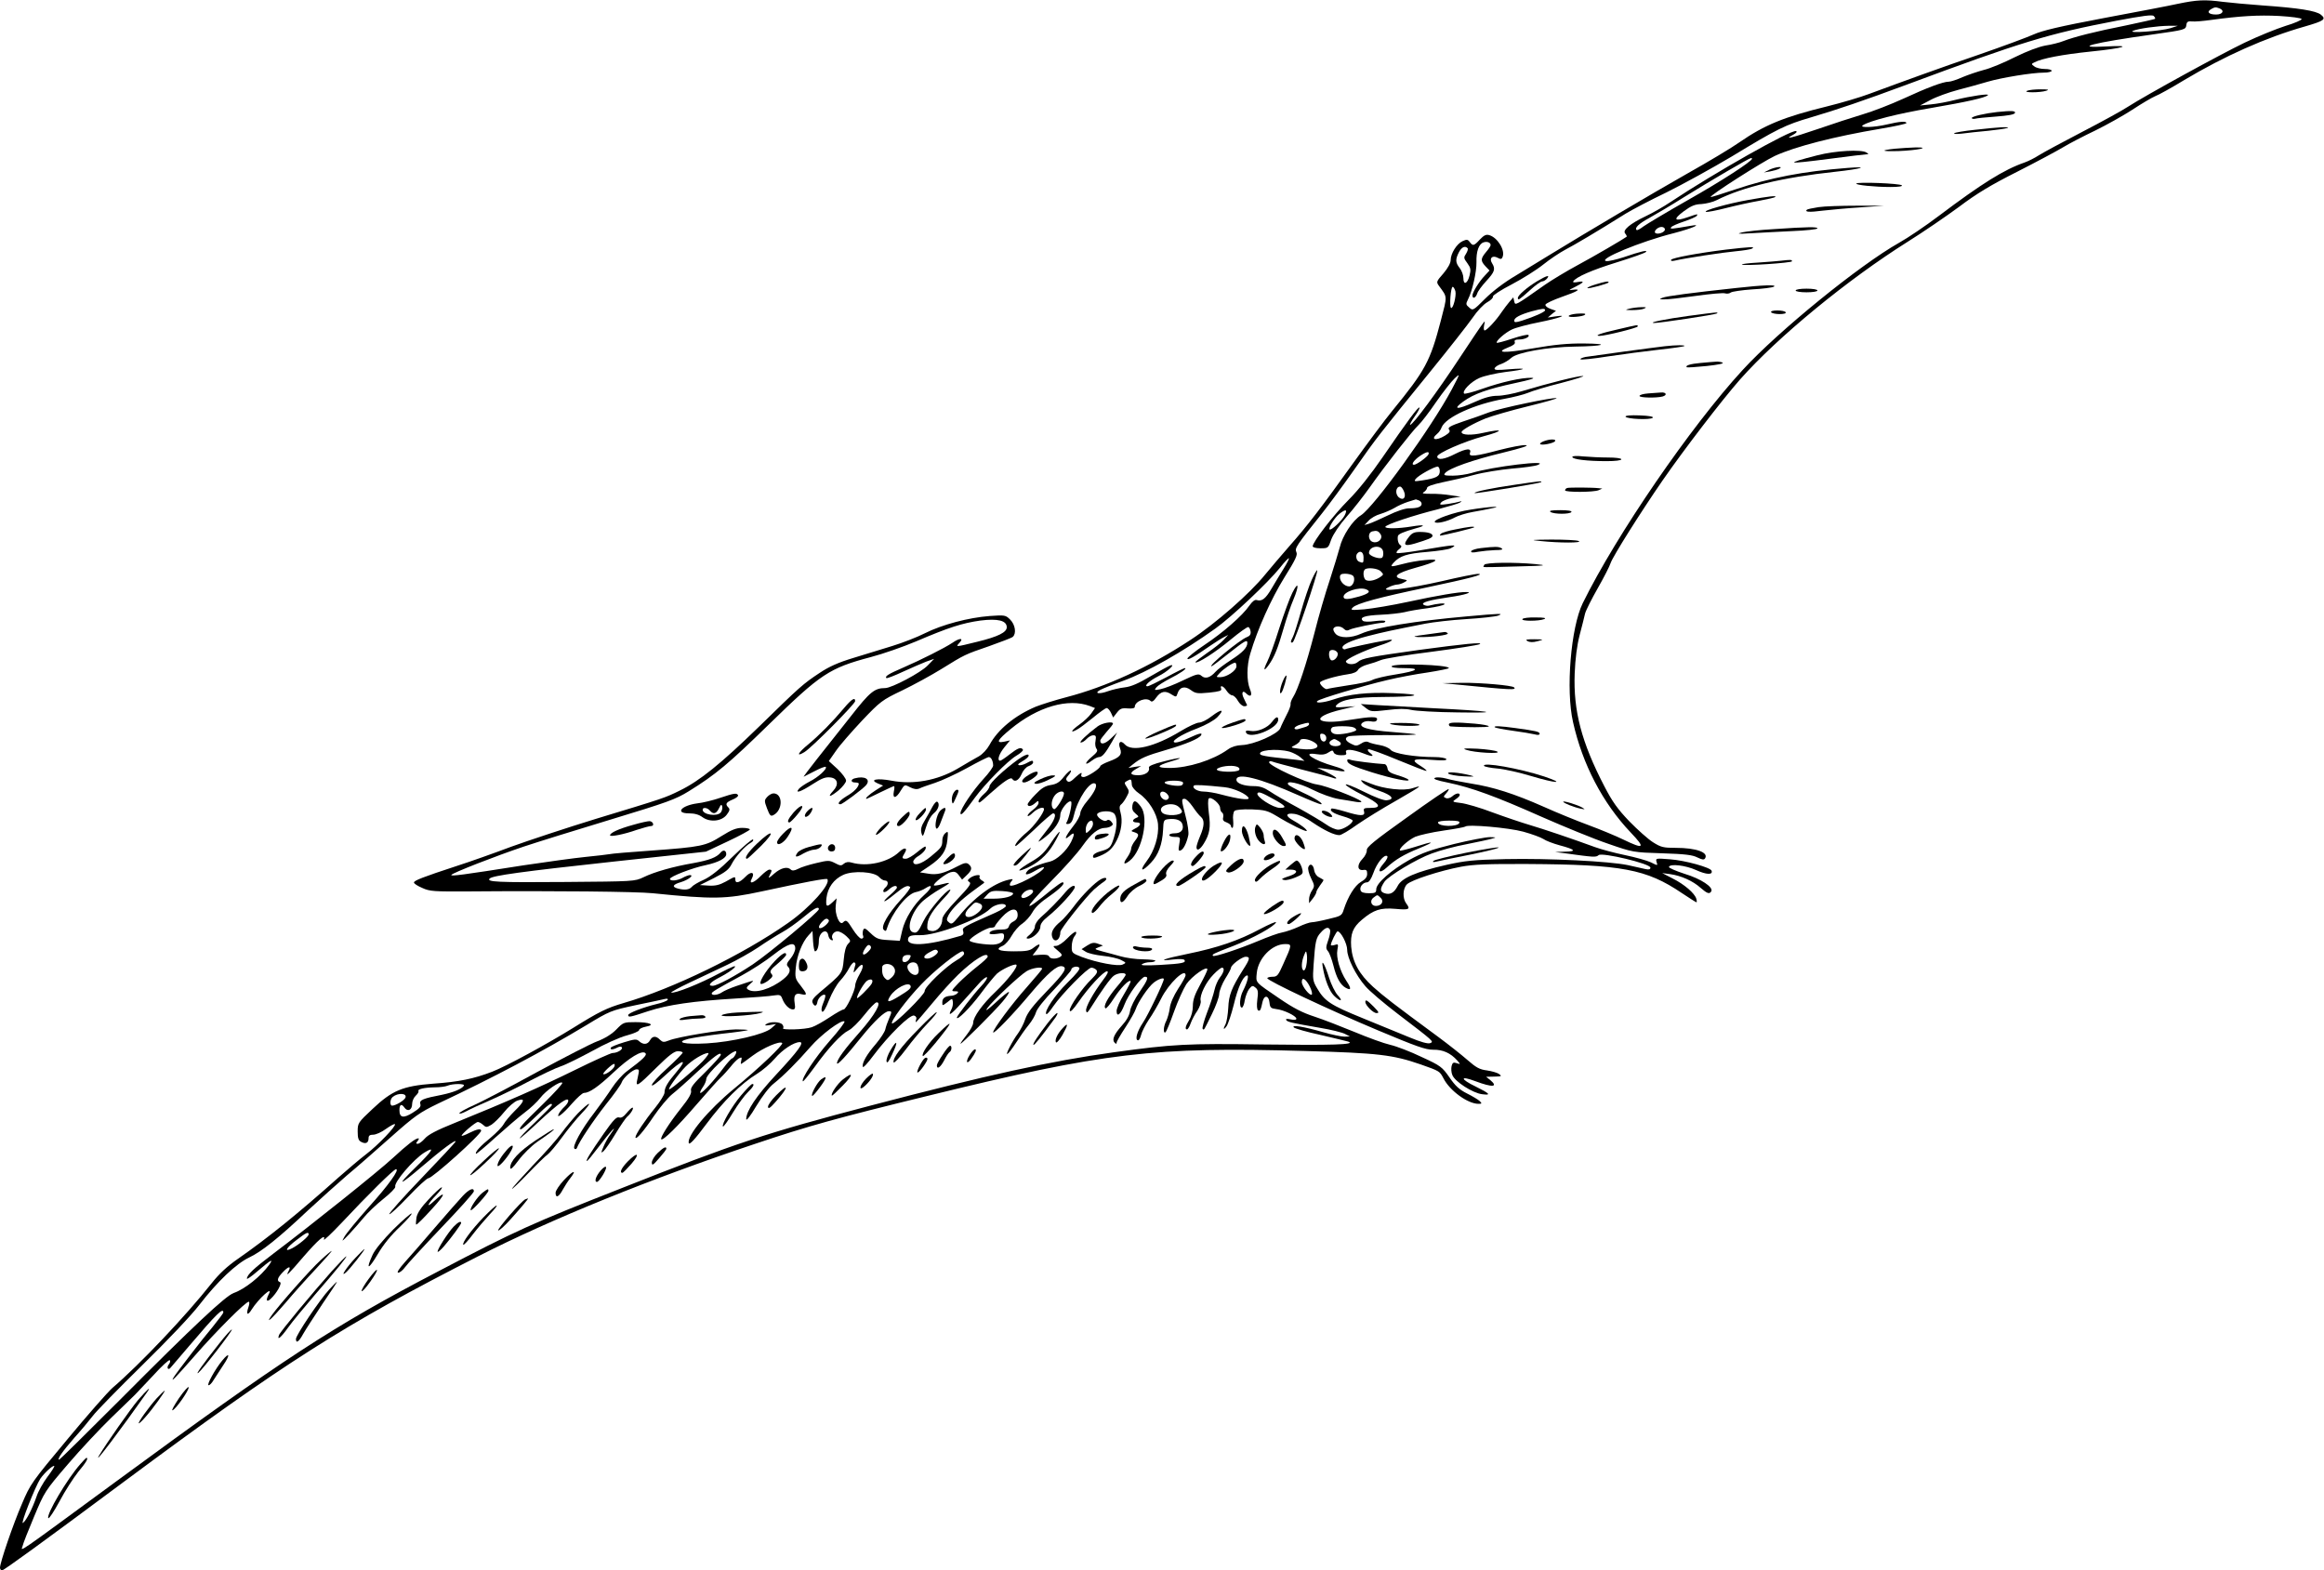 <?xml version="1.0" standalone="no"?>
<!DOCTYPE svg PUBLIC "-//W3C//DTD SVG 20010904//EN"
 "http://www.w3.org/TR/2001/REC-SVG-20010904/DTD/svg10.dtd">
<svg version="1.0" xmlns="http://www.w3.org/2000/svg"
 width="1280pt" height="865pt" viewBox="0 0 1280 865"
 preserveAspectRatio="xMidYMid meet">
<g transform="translate(0,865) scale(0.1,-0.1)"
fill="#000000" stroke="none">
<path d="M11995 8629 c-49 -11 -234 -46 -410 -79 -243 -46 -336 -68 -385 -90
-36 -16 -168 -65 -295 -109 -214 -73 -412 -145 -612 -219 -45 -17 -149 -48
-230 -68 -237 -58 -344 -102 -483 -198 -41 -29 -169 -106 -285 -171 -198 -112
-566 -330 -755 -446 -47 -29 -132 -81 -190 -116 -65 -38 -130 -88 -171 -129
-65 -65 -67 -66 -87 -48 -19 16 -19 20 -7 44 24 46 48 153 47 205 -2 60 13
102 39 110 20 7 39 -1 39 -15 0 -5 -11 -22 -25 -38 -31 -37 -31 -49 -3 -79
l22 -23 -26 -28 c-31 -32 -68 -92 -68 -109 0 -22 18 -14 26 10 3 12 26 43 50
69 46 50 52 66 32 98 -18 28 2 46 31 30 17 -9 22 -8 27 5 15 37 -28 107 -74
120 -17 5 -29 -1 -51 -24 -33 -36 -39 -37 -56 -14 -11 15 -17 15 -39 5 -32
-14 -66 -68 -66 -104 0 -17 -15 -44 -40 -74 -39 -44 -40 -47 -25 -68 48 -66
47 -51 11 -191 -59 -226 -85 -274 -267 -497 -42 -51 -140 -183 -219 -293 -171
-239 -250 -342 -350 -455 -41 -47 -101 -117 -132 -155 -84 -104 -272 -269
-413 -361 -227 -149 -462 -257 -681 -314 -65 -17 -140 -41 -168 -52 -117 -49
-212 -128 -256 -211 -14 -25 -38 -51 -59 -63 -20 -11 -74 -42 -119 -69 -110
-64 -242 -88 -362 -65 -79 15 -124 6 -76 -15 l30 -12 -41 -26 c-36 -23 -62
-47 -50 -47 2 0 35 16 74 35 39 19 74 35 77 35 3 0 3 -13 -1 -30 -8 -41 12
-39 38 5 21 34 21 35 51 19 22 -11 37 -13 52 -7 11 6 50 19 86 31 36 12 115
48 175 81 61 34 115 61 121 61 13 0 24 -22 24 -47 0 -8 -23 -41 -52 -72 -60
-65 -128 -167 -128 -190 1 -18 19 2 80 86 56 76 180 202 227 230 24 14 40 29
37 34 -10 16 -28 9 -73 -26 -24 -19 -48 -35 -52 -35 -19 0 -7 37 23 74 l31 38
-31 -7 c-49 -10 -40 8 34 69 150 124 317 172 437 127 l28 -11 -21 -30 c-11
-16 -41 -44 -65 -61 -46 -33 -54 -50 -14 -28 13 6 52 36 88 65 36 30 70 54 76
54 7 0 17 -12 24 -26 l12 -26 21 27 c17 22 27 26 59 23 24 -2 39 1 39 8 0 32
64 56 87 33 7 -7 17 -2 32 20 25 34 50 39 85 15 23 -14 25 -14 31 5 11 37 41
45 74 20 26 -19 36 -20 101 -14 55 6 70 10 66 21 -9 24 13 16 30 -11 9 -14 23
-25 31 -25 7 0 22 -13 31 -30 9 -16 25 -30 35 -30 10 0 17 3 15 8 -2 4 -10 19
-17 35 -15 29 -8 48 11 29 26 -26 38 -14 22 23 -18 45 -18 128 2 194 40 136
116 304 188 420 62 99 74 125 66 140 -10 21 -1 35 141 213 37 46 117 155 179
243 122 175 135 190 415 535 105 129 211 264 236 300 24 36 60 74 80 85 20 11
34 25 32 32 -2 6 44 36 104 67 59 31 137 80 173 109 36 29 90 65 120 81 50 26
174 99 335 200 33 20 133 73 223 116 89 44 251 133 360 198 252 153 294 174
438 216 142 42 287 91 529 181 629 234 776 279 1153 351 143 27 196 34 204 26
7 -7 10 -14 7 -16 -2 -2 -74 -18 -159 -36 -172 -34 -285 -63 -345 -86 -22 -9
-67 -20 -100 -25 -37 -7 -99 -30 -168 -64 -59 -30 -136 -62 -170 -70 -34 -9
-87 -27 -118 -40 -31 -14 -65 -25 -76 -25 -31 0 -117 -32 -251 -94 -68 -31
-168 -70 -223 -86 -54 -16 -164 -52 -245 -80 -150 -51 -192 -61 -139 -33 18
10 25 18 17 21 -27 9 -453 -232 -690 -390 -40 -27 -102 -62 -138 -79 -86 -41
-129 -77 -113 -95 7 -8 10 -16 8 -18 -19 -14 -176 -106 -269 -156 -63 -34
-144 -83 -180 -108 -168 -118 -164 -116 -170 -92 l-5 22 -21 -24 c-11 -13 -31
-39 -44 -58 -29 -44 -81 -100 -93 -100 -5 0 -6 12 -3 28 6 26 5 26 -9 7 -9
-11 -66 -96 -128 -190 -119 -181 -255 -365 -270 -365 -4 0 6 20 24 45 18 25
30 47 27 50 -6 7 -66 -74 -204 -275 -61 -89 -132 -179 -186 -233 -83 -83 -198
-232 -198 -256 0 -6 18 -11 43 -11 42 0 43 1 59 48 11 29 44 79 85 126 38 43
94 115 126 160 86 122 236 313 269 344 16 15 60 72 98 128 38 55 84 113 102
130 31 29 31 28 -16 -61 -110 -207 -427 -646 -500 -693 -46 -28 -102 -113
-117 -177 -7 -27 -32 -108 -55 -180 -24 -71 -62 -202 -84 -290 -45 -174 -92
-315 -118 -355 -9 -14 -15 -31 -14 -38 2 -7 -8 -34 -22 -60 -13 -26 -29 -58
-34 -72 -12 -33 -147 -92 -212 -94 -29 -1 -56 -9 -77 -24 -82 -59 -219 -102
-321 -102 -75 0 -74 12 4 35 87 25 59 26 -37 1 -57 -14 -84 -26 -81 -34 7 -23
-20 -42 -59 -42 -46 0 -50 13 -11 35 l27 16 -35 -5 -35 -6 25 20 c42 34 71 47
185 80 109 32 178 61 190 80 10 16 -9 12 -67 -15 -29 -14 -62 -25 -73 -25 -37
1 30 45 119 78 49 19 93 44 111 62 42 44 24 47 -30 6 -25 -20 -57 -36 -70 -36
-14 0 -59 -21 -102 -47 -143 -87 -269 -117 -308 -73 -23 26 -39 12 -26 -22 13
-34 -1 -50 -61 -72 -27 -10 -48 -22 -48 -26 0 -13 -72 -60 -92 -60 -12 0 -16
5 -11 18 3 10 -9 3 -31 -17 -27 -27 -39 -32 -48 -23 -9 9 -7 16 7 32 10 11 16
23 13 26 -3 3 -20 -12 -38 -34 -24 -31 -41 -41 -73 -46 -31 -5 -52 -18 -84
-52 -24 -24 -43 -49 -43 -54 0 -15 21 -12 42 7 16 14 18 14 18 0 0 -8 -13 -25
-30 -37 -16 -12 -30 -26 -30 -33 0 -6 13 1 28 16 26 25 62 37 62 20 0 -20 -55
-95 -94 -127 -42 -34 -75 -76 -61 -76 3 0 49 41 101 90 51 50 99 90 104 90 23
0 7 -43 -35 -94 -25 -31 -45 -58 -45 -61 0 -3 18 9 40 27 49 38 80 86 80 120
0 28 45 83 59 73 9 -5 -11 -94 -26 -118 -3 -5 3 -7 13 -5 13 2 22 17 29 48 20
88 89 191 117 174 14 -9 -2 -46 -43 -95 -22 -25 -39 -56 -39 -68 0 -13 -18
-46 -40 -73 -42 -54 -54 -83 -20 -53 29 26 32 15 9 -33 -25 -49 -79 -99 -117
-108 -49 -11 -112 -36 -123 -51 -22 -26 -1 -25 45 2 25 15 46 22 46 17 0 -24
-171 -114 -187 -99 -3 4 0 14 7 22 12 14 10 15 -16 9 -83 -19 -193 -101 -275
-204 -32 -39 -38 -43 -52 -31 -14 11 -15 16 -3 40 19 36 70 86 136 134 30 22
57 42 60 44 3 3 -3 9 -13 14 -9 6 -15 14 -12 20 10 15 -29 10 -51 -6 -16 -12
-17 -16 -4 -24 11 -8 -3 -27 -68 -95 -54 -57 -82 -93 -82 -109 0 -37 -28 -69
-58 -65 -24 3 -27 7 -24 37 3 37 31 81 96 149 22 23 35 42 29 42 -20 0 -121
-119 -147 -174 -29 -61 -37 -69 -60 -60 -38 15 -3 118 58 172 21 18 62 47 92
64 30 17 53 32 51 34 -2 2 -20 -1 -41 -7 -21 -6 -40 -8 -42 -6 -8 8 66 67 93
73 20 5 30 2 44 -17 l18 -24 25 24 c30 28 32 43 11 61 -12 10 -24 8 -62 -12
-75 -39 -113 -49 -162 -40 l-44 7 52 35 c69 47 93 83 99 144 5 47 4 50 -11 37
-10 -7 -17 -25 -17 -40 0 -34 -5 -41 -65 -90 -50 -41 -95 -54 -95 -27 0 8 13
23 30 32 27 17 46 42 37 51 -3 2 -23 -12 -47 -32 -23 -19 -50 -35 -61 -35 -22
0 -23 4 -7 30 20 31 0 36 -30 7 -60 -57 -177 -83 -262 -58 -16 5 -31 3 -42 -6
-14 -13 -21 -12 -49 3 -31 16 -38 16 -104 0 -39 -9 -84 -23 -100 -32 -19 -10
-32 -11 -39 -4 -19 19 -55 10 -92 -22 -29 -26 -35 -28 -26 -11 15 28 15 33 -1
33 -7 0 -28 -16 -47 -35 -39 -40 -68 -48 -49 -14 19 36 -5 42 -36 9 -31 -32
-55 -39 -55 -15 0 19 0 19 -53 -11 -35 -19 -57 -24 -94 -22 l-48 3 78 39 c63
32 82 47 97 77 21 41 74 100 105 117 11 6 17 14 12 18 -4 4 -54 -39 -112 -95
-71 -70 -122 -110 -159 -127 -30 -13 -60 -31 -66 -39 -13 -16 -40 -19 -77 -9
-34 9 -28 22 17 35 42 13 75 39 49 39 -8 -1 -25 -7 -39 -15 -28 -16 -70 -20
-70 -6 0 13 124 61 198 76 69 15 112 38 112 60 0 21 -16 27 -31 9 -22 -27 -63
-42 -150 -58 -111 -19 -216 -49 -275 -78 -48 -23 -54 -23 -429 -26 -377 -3
-437 0 -418 19 16 16 172 38 689 94 l502 54 121 57 c66 31 121 61 121 65 0 5
-19 9 -42 9 -32 0 -58 -10 -114 -45 -87 -55 -112 -60 -386 -80 -117 -8 -222
-17 -233 -20 -11 -2 -69 -9 -130 -15 -60 -6 -213 -27 -340 -46 -336 -53 -405
-62 -399 -53 6 11 244 104 399 156 72 24 287 91 479 149 313 95 357 111 430
156 147 91 219 151 441 368 286 279 332 310 562 371 65 17 177 56 248 86 180
77 255 101 355 115 96 12 145 0 145 -37 0 -28 -48 -52 -163 -80 -122 -30 -120
-30 -97 -5 25 27 0 27 -40 -1 -42 -28 -175 -95 -270 -136 -81 -35 -103 -48
-93 -58 2 -3 44 13 91 35 48 22 106 47 129 56 l43 15 -35 -36 c-38 -40 -199
-125 -235 -125 -58 0 -84 -21 -187 -153 -57 -72 -140 -177 -186 -235 -45 -57
-79 -102 -75 -100 4 2 32 16 61 31 30 16 57 26 60 23 10 -10 -41 -57 -89 -81
-25 -13 -51 -31 -58 -39 -25 -29 9 -18 75 25 48 31 70 40 96 37 42 -4 50 -39
17 -74 -35 -38 -18 -36 29 2 23 20 42 44 42 54 0 11 -21 39 -47 64 l-48 44 39
56 c21 31 86 105 144 167 101 106 110 113 221 166 64 31 161 84 216 118 131
81 127 79 263 126 64 23 123 45 130 51 21 18 14 67 -14 95 -25 25 -29 26 -113
20 -117 -9 -261 -47 -357 -95 -43 -22 -124 -53 -179 -70 -55 -17 -152 -47
-215 -66 -83 -25 -134 -48 -185 -82 -92 -61 -107 -74 -334 -296 -211 -205
-327 -299 -436 -352 -83 -41 -83 -41 -462 -156 -163 -50 -374 -120 -468 -154
-93 -35 -228 -83 -300 -106 -186 -61 -235 -80 -235 -91 0 -6 20 -19 46 -30 41
-19 64 -20 257 -19 467 4 927 -1 1012 -10 335 -34 400 -33 600 10 240 52 355
73 361 68 24 -24 -95 -158 -216 -242 -249 -175 -636 -363 -906 -441 -92 -27
-133 -47 -276 -136 -147 -91 -369 -212 -447 -242 -101 -39 -183 -56 -326 -66
-167 -13 -225 -37 -333 -139 -80 -75 -82 -78 -82 -124 0 -37 4 -50 20 -58 25
-13 40 -5 40 21 0 14 7 19 26 19 14 0 46 14 70 32 24 17 46 29 49 26 9 -9 -93
-116 -159 -166 -34 -26 -101 -83 -151 -127 -225 -201 -390 -334 -555 -449 -59
-41 -103 -82 -145 -135 -140 -177 -391 -443 -546 -576 -25 -22 -137 -149 -248
-283 -196 -235 -204 -246 -250 -355 -49 -113 -121 -324 -121 -352 0 -8 5 -15
11 -15 10 0 222 154 671 488 883 656 1211 865 1953 1243 402 205 955 429 1525
619 295 99 447 141 950 264 974 239 1243 271 2080 247 401 -11 482 -21 635
-74 105 -37 104 -37 125 -76 34 -68 134 -141 193 -141 19 0 20 2 7 15 -8 8
-40 27 -70 42 -42 21 -65 42 -97 89 -40 57 -48 64 -153 112 -60 29 -138 59
-173 67 -35 8 -123 40 -197 71 -73 30 -173 69 -222 85 -65 21 -115 47 -191 99
-138 94 -130 85 -125 141 8 81 84 159 156 159 39 0 39 -2 -11 -112 -27 -61
-33 -68 -58 -68 -16 0 -29 -4 -29 -8 0 -14 340 -174 609 -287 212 -89 262
-107 305 -107 53 1 95 -18 132 -59 19 -22 19 -22 -3 -15 -18 6 -23 3 -28 -16
-3 -13 -2 -35 4 -49 13 -36 113 -100 164 -106 52 -7 44 3 -35 42 -87 42 -88
62 -3 30 96 -36 129 -33 83 6 l-23 18 45 1 c40 1 43 2 27 14 -9 7 -40 16 -67
20 -41 5 -60 16 -107 57 -32 28 -105 86 -162 128 -247 182 -299 222 -359 276
-77 70 -113 137 -120 220 -5 71 9 107 59 149 65 55 103 67 184 60 77 -7 85 -3
60 30 -21 28 -19 82 4 105 24 24 182 75 298 97 70 13 147 16 368 15 518 -3
653 -28 848 -160 42 -28 78 -51 81 -51 2 0 2 8 -1 19 -8 30 -66 80 -130 112
l-58 30 45 -6 c58 -8 124 -37 166 -75 37 -32 49 -36 59 -20 14 23 -57 70 -147
97 -49 16 -88 33 -86 38 6 19 92 9 151 -18 55 -25 92 -27 84 -3 -6 18 -146 57
-230 63 -77 6 -79 6 -73 -15 7 -21 7 -21 -31 -2 -21 10 -85 28 -143 40 -58 12
-132 32 -165 44 -123 45 -282 99 -360 122 -44 13 -136 44 -204 69 -68 26 -147
49 -175 52 -48 6 -49 7 -28 21 12 8 22 18 22 23 0 14 -22 10 -41 -7 -10 -9
-26 -14 -35 -10 -15 6 -15 8 1 26 10 11 16 22 14 24 -2 3 -106 -67 -229 -156
-181 -129 -224 -164 -222 -181 1 -11 -9 -33 -24 -48 -31 -32 -29 -65 4 -61 18
3 22 -2 22 -21 0 -18 -10 -31 -35 -45 -34 -21 -70 -79 -94 -152 -10 -33 -15
-36 -84 -52 -40 -10 -82 -18 -93 -18 -10 0 -43 -11 -72 -25 -28 -13 -69 -27
-90 -31 -20 -3 -80 -25 -132 -47 -105 -44 -241 -89 -249 -82 -7 8 -2 11 110
54 110 43 230 109 237 131 2 6 -38 -11 -89 -38 -115 -62 -235 -103 -398 -136
-132 -27 -172 -42 -80 -31 35 4 59 3 63 -3 9 -15 -12 -20 -135 -27 -81 -4
-110 -3 -99 4 8 6 27 11 42 11 15 0 29 3 31 8 3 4 -27 7 -67 8 -39 0 -96 8
-126 17 -30 8 -75 21 -100 27 -43 12 -44 13 -20 22 l25 10 -28 10 c-22 8 -34
6 -59 -10 l-31 -20 24 -15 c13 -8 56 -18 94 -22 39 -4 83 -14 100 -23 29 -15
29 -15 8 -25 -25 -11 -139 10 -225 42 -54 21 -56 23 -55 59 0 20 7 45 15 55 8
9 12 20 8 24 -4 4 -25 -12 -47 -35 -23 -24 -50 -42 -62 -42 -20 0 -20 -2 8
-25 25 -21 28 -26 15 -35 -21 -14 -57 -13 -62 2 -3 8 -20 11 -48 9 l-43 -3 22
28 c27 35 20 42 -15 15 -22 -18 -40 -21 -110 -21 -86 0 -106 11 -60 31 13 6
35 31 48 55 13 23 39 54 58 66 19 13 45 42 57 64 14 26 47 57 92 87 63 44 94
77 72 77 -5 0 -32 -19 -61 -42 -159 -132 -161 -115 -4 45 72 72 152 162 178
200 46 65 86 97 123 97 10 0 24 4 32 9 12 8 13 12 2 25 -9 11 -18 13 -25 7
-15 -13 -65 24 -51 38 16 15 71 17 89 2 20 -17 21 -70 1 -135 -17 -55 -23 -61
-77 -76 -22 -6 -38 -17 -38 -26 0 -12 5 -12 37 1 48 20 71 41 94 87 25 49 33
107 21 151 -8 29 -7 39 5 48 8 7 21 26 29 42 14 25 14 31 0 52 -15 23 -15 25
4 35 20 11 22 9 24 -24 1 -11 18 -32 39 -46 53 -36 99 -110 105 -169 6 -65
-20 -149 -63 -205 -42 -56 -26 -61 24 -8 41 43 63 101 67 182 2 51 4 55 29 58
43 5 72 -6 78 -30 8 -29 -9 -48 -44 -48 -16 0 -29 -4 -29 -10 0 -5 14 -10 31
-10 30 0 31 -1 24 -40 -6 -33 -4 -39 8 -34 15 6 32 38 42 84 3 14 -3 61 -15
104 -24 94 -24 96 -5 96 8 0 27 -19 44 -43 16 -24 36 -49 45 -56 21 -18 20
-50 -4 -106 -11 -26 -20 -53 -20 -61 0 -24 19 -15 40 19 33 53 39 91 28 168
-5 42 -6 75 0 81 12 12 62 -29 62 -52 0 -10 5 -22 11 -26 6 -3 8 -15 6 -26 -4
-14 1 -22 19 -28 13 -5 24 -14 24 -20 0 -5 3 -10 8 -10 4 0 6 18 4 41 -3 22 1
46 7 52 7 7 42 10 94 9 73 -3 88 -7 137 -36 75 -46 161 -88 167 -83 5 6 -34
36 -76 59 -44 24 -40 42 8 35 23 -3 65 -22 100 -47 67 -45 120 -70 148 -70 10
0 54 26 98 58 45 31 140 90 213 131 72 41 130 76 128 78 -1 2 -17 -2 -35 -8
-48 -17 -159 -5 -232 25 -59 24 -61 24 -42 4 12 -12 52 -31 90 -44 70 -24 88
-47 41 -52 -16 -2 -64 16 -128 48 -56 28 -100 45 -98 38 2 -7 43 -32 91 -56
97 -48 113 -72 46 -72 -36 0 -41 -2 -36 -20 7 -27 -20 -26 -108 1 -37 11 -69
18 -72 15 -12 -11 11 -27 63 -42 29 -8 54 -19 54 -24 0 -17 -53 -50 -79 -50
-15 0 -45 13 -67 29 -21 15 -90 56 -153 91 -63 34 -134 75 -157 91 -32 21 -54
29 -88 29 -55 0 -96 15 -96 35 0 41 127 10 343 -86 61 -27 116 -49 122 -49 19
1 -29 32 -101 65 -40 19 -75 38 -79 44 -15 25 60 9 135 -29 46 -23 107 -45
143 -51 34 -5 78 -13 97 -16 19 -3 32 -2 27 3 -17 18 -196 87 -243 93 -57 7
-264 103 -264 122 0 7 7 8 18 4 9 -4 85 -24 167 -45 83 -21 158 -41 168 -45 9
-4 17 -4 17 -1 0 4 -24 18 -52 32 l-53 25 40 -5 c22 -3 58 -8 80 -12 52 -9 35
8 -25 25 -116 33 -187 81 -99 67 30 -5 48 -2 65 9 22 14 25 14 30 0 4 -9 19
-15 40 -15 26 0 32 3 28 15 -9 22 34 19 96 -5 50 -20 64 -18 33 5 -9 7 -12 15
-7 18 5 3 79 -24 163 -59 85 -35 156 -63 158 -60 2 2 -12 14 -31 26 -58 35
-46 43 55 35 65 -5 89 -4 85 4 -4 6 -33 11 -64 11 -110 0 -226 19 -243 40 -9
11 -36 22 -60 26 -24 4 -52 11 -61 16 -12 6 -26 3 -42 -8 -21 -13 -29 -14 -52
-2 -34 16 -41 33 -17 42 10 4 99 7 197 7 99 -1 177 1 175 4 -3 2 -61 8 -130
13 -136 10 -193 28 -165 51 10 8 28 11 45 8 20 -4 31 -2 35 8 7 20 -31 19
-149 0 -190 -32 -226 14 -45 57 l75 18 -58 -4 c-48 -4 -56 -2 -47 9 26 31 101
45 254 46 203 1 239 14 61 21 -145 6 -245 -5 -335 -36 -50 -17 -100 -21 -84
-7 12 12 252 84 384 115 58 14 158 33 223 42 64 10 117 21 117 24 0 19 -304
28 -315 10 -4 -6 21 -10 66 -10 98 0 79 -15 -44 -35 -54 -8 -112 -22 -128 -30
-16 -9 -77 -22 -135 -30 -59 -9 -110 -18 -114 -20 -9 -6 -40 22 -40 35 0 11
85 36 153 46 31 4 51 13 57 25 6 10 29 23 53 29 23 6 56 17 72 24 17 8 143 29
280 46 138 18 257 37 265 42 21 12 -84 2 -335 -32 -271 -38 -314 -46 -336 -66
-19 -17 -60 -16 -66 2 -4 12 98 60 187 89 66 21 89 38 40 29 -72 -12 -223 -45
-231 -50 -4 -2 -10 0 -14 5 -10 17 40 42 137 67 88 23 142 34 319 69 41 8 143
20 225 25 83 5 161 14 175 19 33 13 18 13 -171 -4 -284 -25 -509 -62 -582 -95
-57 -26 -119 -26 -142 -1 -10 11 -15 25 -11 30 9 15 41 14 57 -3 10 -10 19
-11 32 -4 16 9 152 37 184 38 6 0 12 4 12 8 0 5 -26 5 -57 1 -35 -5 -62 -4
-67 2 -20 19 12 29 100 33 49 2 107 9 129 14 22 6 79 16 128 22 48 7 90 16 93
22 5 8 -39 4 -86 -8 -8 -2 -21 0 -29 5 -18 12 32 26 143 42 80 11 134 28 91
28 -40 1 -163 -20 -320 -54 -88 -19 -196 -37 -240 -41 -74 -6 -79 -5 -64 10
21 22 146 56 410 111 227 48 321 72 281 74 -12 1 -102 -17 -200 -40 -188 -43
-355 -63 -297 -35 17 9 38 15 48 16 10 0 28 5 40 12 22 12 21 12 -8 18 -60 11
-34 33 69 62 125 34 148 53 54 43 -37 -3 -91 -13 -120 -21 -70 -18 -74 -18
-52 7 34 37 73 50 184 59 60 5 118 14 130 20 44 23 28 22 -173 -12 -65 -11
-121 -17 -124 -14 -4 3 2 13 13 21 13 10 16 17 7 22 -11 8 -17 27 -14 49 1 12
29 24 99 44 61 16 48 22 -24 10 -73 -12 -144 -13 -144 -2 0 12 160 65 290 97
57 15 111 31 120 36 13 9 13 10 -1 6 -9 -3 -38 -9 -65 -13 -44 -6 -48 -5 -36
9 8 9 35 19 60 24 l47 7 -55 8 c-30 5 -80 9 -110 8 -43 0 -51 2 -37 10 9 6 17
17 17 23 0 8 32 19 83 30 45 9 124 27 175 41 51 14 146 29 210 35 64 5 128 14
142 20 75 30 -251 -9 -364 -44 -27 -8 -74 -15 -104 -15 -46 0 -53 2 -43 14 22
27 154 73 316 112 109 27 150 40 128 42 -18 2 -83 -11 -146 -27 -127 -34 -169
-39 -161 -17 11 29 -19 27 -81 -4 -60 -31 -98 -36 -99 -15 -2 18 149 84 255
112 113 30 112 44 -1 19 -66 -15 -120 -13 -120 4 0 11 63 47 134 76 34 13 137
43 231 66 93 23 165 43 158 45 -18 6 -309 -55 -371 -78 -31 -12 -96 -35 -145
-51 -70 -24 -85 -33 -76 -44 8 -10 3 -18 -23 -34 -50 -30 -82 -22 -42 11 9 7
20 23 24 35 22 56 184 129 345 157 50 9 108 24 130 33 22 10 105 35 185 55 80
21 133 38 118 38 -27 1 -183 -38 -337 -84 -46 -14 -106 -25 -133 -25 -36 0
-73 -10 -130 -36 -93 -42 -120 -40 -59 4 59 43 133 69 286 102 88 19 117 28
90 29 -56 1 -164 -23 -272 -61 -51 -18 -95 -29 -99 -26 -13 14 38 66 84 86 27
12 91 26 143 33 118 14 132 24 20 15 -67 -6 -82 -5 -79 6 3 7 19 18 36 23 17
6 42 21 56 34 32 30 200 60 351 62 158 2 199 16 50 17 -88 1 -163 -6 -283 -27
-160 -27 -212 -25 -134 6 27 10 39 20 35 29 -4 10 3 14 23 14 32 0 62 15 52
25 -4 4 -43 -5 -88 -20 -45 -15 -83 -25 -86 -23 -8 8 46 56 83 73 20 10 88 28
150 40 109 22 171 44 88 32 l-40 -6 22 19 23 18 -31 11 c-17 6 -29 16 -27 23
2 7 43 26 91 43 87 30 111 45 60 39 -25 -4 -24 -2 9 14 52 26 59 36 20 29 -20
-4 -31 -3 -27 3 15 24 101 62 240 105 83 26 155 51 160 57 13 13 -30 3 -123
-29 -41 -13 -83 -23 -95 -21 -51 8 189 108 373 154 103 27 162 53 90 40 -105
-18 -113 -19 -106 -8 3 6 35 20 71 32 36 12 67 26 70 31 8 12 6 12 -48 -7 -75
-26 -85 -14 -25 31 42 31 63 40 99 41 26 2 64 11 85 22 142 72 364 125 653
156 146 16 193 31 66 21 -245 -19 -422 -53 -620 -119 -71 -24 -131 -43 -133
-41 -8 7 283 193 353 226 110 51 327 107 583 150 78 13 142 27 142 31 0 12
-37 9 -105 -7 -71 -17 -158 -20 -135 -5 38 25 192 64 375 95 199 34 301 57
314 71 9 10 -95 -5 -179 -26 -42 -11 -102 -22 -135 -25 l-60 -6 57 30 c31 17
100 42 153 56 52 13 125 34 163 45 75 22 244 50 310 50 23 0 42 5 42 10 0 6
-17 10 -38 10 -21 0 -47 6 -57 14 -18 13 -18 14 1 23 39 21 154 43 309 59 187
19 239 37 85 28 -190 -10 -74 20 255 66 183 26 183 26 187 53 2 17 9 21 30 19
15 -2 62 2 105 8 161 22 261 28 377 22 66 -4 121 -11 123 -17 1 -5 -39 -23
-90 -38 -50 -16 -151 -57 -224 -92 -133 -64 -542 -288 -643 -353 -30 -20 -143
-82 -251 -138 -108 -56 -215 -114 -239 -129 -23 -15 -59 -33 -79 -40 -113 -39
-236 -116 -471 -293 -74 -56 -173 -123 -220 -149 -218 -123 -665 -486 -862
-701 -286 -311 -695 -907 -881 -1285 -65 -133 -94 -477 -53 -655 52 -232 163
-445 318 -608 82 -86 74 -94 -42 -38 -41 20 -128 56 -193 80 -65 24 -175 69
-244 100 -165 73 -279 109 -400 128 -54 9 -116 21 -139 28 -23 6 -50 8 -60 4
-14 -6 7 -14 72 -27 129 -27 261 -75 517 -189 123 -54 286 -121 363 -147 138
-48 140 -48 299 -53 126 -4 167 -9 194 -23 27 -13 36 -14 42 -5 21 33 -49 58
-162 58 -67 0 -81 3 -125 31 -27 17 -85 69 -130 115 -64 67 -93 107 -137 192
-127 244 -172 418 -164 623 3 80 13 156 27 210 12 46 26 100 30 119 5 19 37
82 70 140 33 58 65 120 71 139 12 36 164 278 287 456 117 169 324 439 425 554
209 236 594 552 925 760 83 52 209 138 281 191 98 74 176 121 323 195 106 54
220 115 253 135 33 20 112 61 175 91 63 31 156 83 205 115 50 33 106 66 125
74 19 7 91 47 160 89 221 132 449 234 664 295 107 31 120 40 89 65 -27 22
-122 37 -321 51 -81 6 -180 15 -220 20 -99 13 -141 11 -247 -11z m229 -25 c30
-12 18 -34 -18 -34 -40 0 -54 14 -29 29 21 12 26 13 47 5z m-269 -109 c-51
-16 -241 -30 -207 -15 30 13 134 27 197 28 l50 0 -40 -13z m-2305 -719 c0 -14
-166 -122 -350 -226 -118 -67 -230 -134 -248 -147 -18 -14 -35 -23 -38 -20
-12 12 12 35 69 66 34 19 121 70 192 115 152 94 357 214 368 215 4 1 7 -1 7
-3z m-480 -390 c0 -15 -37 -29 -52 -20 -13 9 12 34 33 34 11 0 19 -6 19 -14z
m-1087 -103 c4 -3 0 -17 -8 -30 -14 -21 -14 -25 7 -53 18 -25 20 -35 12 -67
-11 -46 -34 -56 -34 -15 0 16 -9 41 -20 55 -24 30 -25 48 -5 87 15 29 34 38
48 23z m-67 -237 c6 -26 -13 -99 -24 -92 -10 6 -2 116 9 116 5 0 11 -11 15
-24z m494 -105 c0 -9 -58 -35 -127 -57 -35 -11 -43 -11 -43 0 0 16 32 33 95
51 61 16 75 18 75 6z m-642 -793 c-5 -14 -66 -58 -80 -58 -18 0 -1 25 32 48
37 25 54 28 48 10z m62 -93 c0 -29 -19 -39 -96 -51 -46 -7 -48 -6 -35 10 16
19 99 65 119 66 6 0 12 -11 12 -25z m-198 -110 c15 -33 -2 -55 -27 -35 -23 19
-18 60 7 60 5 0 14 -11 20 -25z m82 -51 c9 -3 16 -12 16 -19 0 -17 -23 -25
-69 -25 -23 0 -68 -15 -117 -39 -44 -21 -91 -42 -105 -46 l-24 -7 23 24 c12
14 42 31 65 37 23 7 58 22 77 33 19 12 53 27 75 34 22 7 41 13 42 13 1 1 8 -2
17 -5z m-408 -83 c-16 -30 -75 -85 -83 -77 -8 8 27 64 53 85 37 29 47 26 30
-8z m198 -104 c15 -23 -14 -52 -43 -42 -26 8 -29 51 -3 58 24 6 34 3 46 -16z
m14 -96 c2 -13 0 -27 -5 -32 -12 -12 -73 9 -73 25 0 41 73 48 78 7z m-108 -31
c0 -32 -1 -33 -24 -24 -16 6 -22 35 -9 47 16 17 33 5 33 -23z m-440 -62 c-18
-29 -48 -78 -66 -109 -34 -58 -54 -73 -83 -64 -10 3 -24 -8 -40 -31 -37 -54
-144 -148 -248 -217 -51 -34 -92 -68 -93 -74 0 -12 35 7 130 73 25 17 56 37
70 44 l25 13 -25 -27 c-13 -15 -55 -48 -92 -73 -37 -26 -66 -48 -64 -51 10 -9
110 55 193 124 48 40 93 72 98 70 6 -1 11 -12 13 -24 2 -16 -4 -25 -20 -31
-40 -15 -217 -161 -195 -161 3 0 45 32 93 70 90 71 104 79 104 59 0 -26 -26
-53 -88 -93 -37 -24 -76 -53 -87 -66 -29 -33 -57 -41 -77 -23 -16 14 -25 12
-103 -25 -47 -23 -102 -44 -123 -48 -34 -7 -36 -6 -23 10 8 10 40 30 70 46 60
30 102 59 87 60 -5 0 -50 -22 -101 -50 -51 -27 -98 -50 -105 -50 -22 0 10 30
59 55 51 25 102 72 65 59 -10 -4 -60 -31 -109 -60 -64 -38 -105 -56 -140 -60
-28 -3 -69 -13 -92 -21 -49 -18 -80 -13 -43 7 13 7 70 30 126 50 128 46 331
161 508 288 91 65 289 252 356 335 24 31 46 54 49 52 2 -3 -11 -28 -29 -57z
m535 -15 c16 -16 16 -18 -1 -30 -25 -18 -60 -27 -79 -19 -15 5 -21 47 -8 59
13 13 72 7 88 -10z m-156 -22 c20 -13 6 -61 -18 -61 -25 0 -51 26 -51 51 0 14
7 19 28 19 15 0 33 -4 41 -9z m75 -77 c28 -11 17 -23 -36 -39 -63 -18 -88 -19
-88 -2 0 28 86 56 124 41z m-157 -350 c7 -19 -20 -49 -36 -40 -6 4 -11 18 -11
32 0 17 5 24 20 24 11 0 23 -7 27 -16z m-557 -74 c0 -24 -54 -60 -89 -60 -24
0 -24 0 -5 21 20 23 73 59 87 59 4 0 7 -9 7 -20z m400 -319 c0 -5 -9 -12 -20
-15 -11 -3 -29 -9 -40 -12 -11 -3 -20 -1 -20 5 0 6 15 15 33 20 43 12 47 13
47 2z m244 -17 c9 -3 16 -10 16 -14 0 -12 -93 -30 -118 -23 -21 5 -29 23 -15
36 8 9 96 9 117 1z m-149 -59 c0 -28 -29 -25 -33 3 -3 19 0 23 15 20 10 -2 18
-12 18 -23z m-81 -16 c64 -30 27 -55 -62 -44 -56 7 -57 7 -29 21 15 8 27 19
27 24 0 13 33 13 64 -1z m147 0 c24 -13 16 -29 -16 -29 -29 0 -43 19 -24 31
18 11 17 11 40 -2z m-269 -59 c20 -6 47 -20 60 -31 l23 -20 -45 6 c-25 3 -77
9 -117 13 -39 4 -75 11 -80 15 -24 25 88 36 159 17z m-277 -101 c-10 -15 -128
-12 -123 4 3 6 24 14 49 17 46 6 84 -4 74 -21z m-310 -68 c3 -5 0 -13 -6 -16
-15 -10 -101 4 -94 16 8 12 92 12 100 0z m230 -27 c50 -5 125 -39 132 -60 4
-13 -58 -5 -152 20 -32 9 -76 16 -96 16 -34 0 -66 20 -53 33 5 5 55 3 169 -9z
m-885 -35 c0 -21 -44 -89 -54 -86 -18 6 -18 44 0 71 16 26 54 36 54 15z m570
-4 c10 -12 10 -19 2 -27 -13 -13 -42 6 -42 28 0 19 24 18 40 -1z m587 -28 c65
-36 73 -47 33 -47 -38 0 -135 63 -124 81 6 10 25 3 91 -34z m-523 -43 c9 -8
16 -19 16 -24 0 -23 -91 -28 -110 -5 -30 37 59 64 94 29z m-474 -92 c0 -11 -9
-27 -20 -37 -19 -18 -20 -17 -20 6 0 25 16 49 32 49 4 0 8 -8 8 -18z m2018 6
c-8 -24 -118 -22 -118 2 0 6 27 10 61 10 44 0 60 -3 57 -12z m352 -49 c47 -13
96 -31 110 -40 14 -10 54 -25 90 -35 87 -23 96 -34 30 -35 l-55 -2 55 -7 c160
-22 170 -23 185 -10 19 16 285 -47 285 -69 0 -10 -8 -12 -27 -8 -16 4 -59 13
-98 22 -101 21 -432 38 -673 33 -178 -4 -223 -9 -326 -32 -167 -38 -246 -72
-268 -116 -20 -39 -43 -51 -75 -39 -23 9 -23 24 2 62 22 32 179 127 261 156
45 17 131 40 191 51 59 12 122 25 138 30 29 8 29 8 -10 9 -22 0 -111 -17 -197
-38 -128 -32 -174 -48 -245 -87 -100 -56 -183 -129 -183 -162 0 -19 -6 -22
-40 -22 -27 0 -43 5 -46 15 -8 19 13 45 35 45 11 0 23 18 35 51 19 55 59 104
76 94 6 -4 -2 -22 -21 -43 -37 -42 -22 -58 19 -20 48 44 95 72 177 105 95 39
86 43 -22 8 -42 -13 -79 -22 -82 -20 -9 10 45 58 84 76 22 9 92 25 155 34 63
9 117 19 120 22 13 14 240 -6 320 -28z m-3548 -250 c9 -10 23 -19 32 -19 20 0
21 -24 1 -40 -8 -7 -12 -17 -9 -22 3 -5 16 0 28 11 23 22 46 28 46 12 0 -5
-17 -23 -37 -40 -20 -17 -35 -33 -32 -35 2 -3 28 15 58 40 51 42 71 51 84 38
3 -4 -19 -35 -51 -69 -71 -78 -112 -149 -95 -166 10 -10 14 -8 18 7 27 85 108
189 158 200 17 3 42 13 55 22 41 27 37 2 -6 -36 -58 -52 -108 -132 -123 -198
l-13 -56 -63 4 c-55 3 -67 8 -98 38 -29 28 -35 31 -41 17 -3 -10 -4 -24 0 -32
3 -9 0 -15 -10 -15 -8 0 -29 23 -46 50 -33 53 -38 56 -55 39 -19 -19 -46 46
-40 94 l5 39 -22 -21 c-33 -31 -39 -26 -34 23 7 57 40 103 92 127 54 25 172
18 198 -12z m738 -90 c0 -16 -49 -29 -107 -29 l-56 0 21 23 c18 19 29 22 81
19 34 -2 61 -8 61 -13z m110 11 c0 -15 -48 -43 -60 -35 -8 5 -6 13 6 26 18 20
54 26 54 9z m1915 -36 c19 -19 4 -44 -27 -44 -27 0 -35 30 -13 46 23 17 20 17
40 -2z m-2211 -30 c24 -9 19 -30 -10 -53 -54 -43 -93 -18 -45 29 32 33 32 33
55 24z m146 -15 c0 -5 -26 -22 -57 -36 -181 -80 -185 -82 -178 -102 4 -13 0
-21 -12 -25 -191 -57 -309 -62 -290 -12 5 12 20 16 64 15 91 -2 329 88 387
146 25 25 86 36 86 14z m-1030 -17 c0 -15 -272 -242 -364 -304 -98 -65 -197
-118 -221 -118 -31 0 -13 21 43 49 31 16 66 39 77 51 14 17 -10 7 -85 -32
-104 -56 -244 -112 -263 -105 -5 1 42 27 104 56 63 30 156 74 207 98 50 24
127 67 170 96 42 29 101 66 130 82 28 15 80 52 115 81 59 50 87 65 87 46z
m1095 -32 c0 -16 -8 -28 -22 -35 -12 -5 -24 -17 -26 -27 -4 -13 -15 -18 -40
-18 -41 0 -67 -8 -67 -21 0 -5 18 -6 40 -3 35 6 40 4 40 -13 0 -31 -28 -48
-74 -46 -57 2 -116 14 -116 23 0 14 93 70 117 70 13 0 23 4 23 8 0 5 18 28 39
51 46 50 86 55 86 11z m-1040 -29 c3 -5 -7 -19 -22 -31 -32 -25 -45 -10 -17
21 19 21 30 24 39 10z m2761 -54 c2 -7 -2 -33 -11 -57 -13 -37 -13 -45 -1 -59
8 -9 21 -44 30 -79 17 -69 39 -107 68 -123 31 -17 32 -4 3 39 -35 54 -57 128
-49 170 6 32 5 34 -15 27 -11 -3 -21 -4 -21 0 0 14 30 75 37 75 18 0 53 -68
53 -102 0 -44 47 -139 100 -200 22 -26 102 -94 178 -152 203 -155 201 -153
178 -162 -12 -4 -50 6 -110 31 -50 21 -167 69 -261 107 -177 72 -209 93 -251
165 -23 39 -25 48 -19 130 9 129 13 148 40 177 26 29 43 33 51 13z m-2837
-117 c12 0 21 26 21 59 0 46 45 72 52 29 2 -12 9 -23 17 -26 8 -3 11 0 7 6
-11 17 5 42 27 42 12 0 33 -12 48 -26 26 -25 26 -27 10 -43 -12 -12 -20 -41
-24 -87 -7 -75 -8 -76 -131 -179 -35 -30 -46 -44 -41 -57 10 -24 23 -22 27 3
3 22 32 48 43 38 3 -3 -2 -23 -11 -44 -10 -24 -12 -41 -6 -47 6 -6 20 17 38
63 16 40 43 88 61 107 18 19 40 50 50 70 10 19 23 33 28 31 6 -2 8 -8 6 -14
-2 -5 -5 -19 -8 -30 -4 -16 0 -14 17 8 33 42 44 21 15 -28 -14 -24 -25 -52
-25 -63 0 -29 -50 -132 -63 -132 -7 0 -41 -19 -77 -43 -36 -24 -80 -49 -99
-55 -36 -13 -169 -17 -158 -5 4 3 2 12 -4 20 -14 16 -68 17 -89 2 -11 -8 -6
-9 20 -5 l35 6 -27 -24 c-37 -33 -216 -75 -355 -83 -126 -7 -177 6 -101 25 25
6 108 19 184 28 76 8 141 18 143 20 2 2 -27 4 -65 4 -77 -1 -322 -41 -370 -61
-28 -11 -34 -10 -49 4 -22 23 -42 21 -55 -3 -13 -24 -37 -26 -60 -5 -14 13
-24 12 -83 -6 -36 -11 -69 -24 -72 -29 -8 -13 11 -13 35 0 12 6 21 7 25 1 7
-12 -26 -31 -51 -31 -9 0 -103 -42 -208 -94 -185 -91 -368 -172 -661 -291
-100 -40 -147 -65 -165 -86 -14 -16 -31 -29 -39 -29 -11 0 -11 3 -1 15 7 8 9
15 4 15 -16 0 -61 -35 -140 -108 -81 -75 -449 -369 -657 -526 -110 -83 -147
-118 -147 -139 0 -5 26 13 57 40 75 64 92 74 66 37 -46 -64 -135 -135 -196
-156 -46 -17 -219 -179 -628 -590 -180 -180 -330 -328 -333 -328 -14 0 20 48
83 120 37 41 83 96 102 121 19 26 142 151 272 279 140 137 270 274 316 334 98
127 202 226 274 260 68 32 163 108 323 259 67 62 164 149 215 193 52 43 160
138 241 210 134 119 159 136 260 185 304 143 574 286 817 432 130 79 136 81
270 110 75 15 147 31 160 34 15 4 22 2 18 -5 -4 -5 -31 -16 -59 -22 -75 -18
-158 -50 -158 -61 0 -14 10 -12 109 21 110 36 250 56 481 70 96 6 192 13 212
17 33 5 39 3 47 -19 12 -32 38 -58 58 -58 12 0 14 7 10 33 -7 45 3 60 36 51
35 -8 34 -1 -4 48 -29 36 -31 44 -26 97 5 65 36 143 70 179 l22 24 3 -56 c2
-31 7 -56 11 -56z m-109 16 c0 -14 -12 -39 -26 -56 -20 -23 -24 -34 -15 -43
19 -19 12 -41 -24 -70 -70 -56 -157 -81 -194 -58 -12 8 -11 13 10 31 27 24 33
25 -75 -11 -33 -11 -69 -27 -80 -35 -22 -15 -56 -19 -56 -6 0 8 23 22 165 99
55 30 134 81 175 114 82 64 120 75 120 35z m402 -18 c-28 -28 -40 -16 -17 18
12 19 20 23 28 15 8 -8 5 -17 -11 -33z m383 3 c7 -12 -34 -41 -57 -41 -27 0
-22 17 10 34 32 18 39 19 47 7z m145 -14 c0 -7 -19 -24 -41 -36 -59 -34 -179
-149 -176 -170 2 -18 -170 -188 -180 -178 -10 10 82 133 161 215 72 76 205
182 228 182 4 0 8 -6 8 -13z m1885 -64 c-3 -18 -10 -31 -16 -28 -13 8 -11 48
3 82 11 28 12 28 16 4 2 -13 1 -39 -3 -58z m-2185 37 c-12 -22 -40 -27 -40 -7
0 19 10 27 32 27 16 0 17 -3 8 -20z m430 11 c0 -6 -26 -30 -57 -54 -32 -25
-78 -66 -103 -91 -41 -43 -43 -46 -20 -46 19 0 21 -3 12 -12 -7 -7 -23 -13
-35 -13 -32 -2 -47 -13 -47 -36 0 -20 0 -20 28 1 27 22 27 22 30 2 2 -12 -2
-31 -8 -42 -23 -43 -1 -29 56 36 33 36 76 85 96 107 20 23 40 38 44 34 4 -4
-10 -26 -33 -50 -40 -42 -133 -163 -133 -172 0 -19 73 54 130 130 37 50 78
100 91 112 27 24 98 57 107 49 10 -10 -48 -85 -114 -148 -73 -69 -124 -140
-124 -172 0 -12 -16 -41 -35 -65 -19 -24 -35 -46 -35 -50 0 -8 185 176 232
232 22 26 38 50 35 53 -3 3 -36 -23 -73 -58 -45 -41 -60 -52 -46 -31 27 39
176 179 217 204 28 17 85 26 85 13 0 -3 -38 -49 -85 -102 -82 -92 -185 -231
-185 -248 0 -15 110 99 207 215 94 111 144 154 172 149 33 -6 17 -34 -82 -136
-78 -81 -108 -120 -120 -155 -8 -25 -27 -61 -40 -79 -31 -41 -72 -122 -58
-113 6 3 28 32 48 63 20 31 51 75 69 97 18 22 36 53 40 69 4 17 46 71 101 127
51 54 93 102 93 107 0 15 32 24 44 12 7 -7 -14 -33 -66 -84 -67 -66 -129 -158
-115 -172 3 -3 20 16 38 43 46 67 189 213 210 213 9 0 22 -6 28 -13 8 -10 2
-21 -25 -48 -52 -49 -126 -156 -122 -175 2 -12 18 4 48 47 56 81 138 169 157
169 10 0 3 -16 -21 -47 -55 -73 -98 -151 -94 -170 3 -15 7 -12 23 12 60 96
112 169 130 181 22 16 65 19 65 5 0 -5 -22 -36 -50 -68 -49 -58 -76 -108 -61
-117 4 -3 25 22 46 55 36 56 83 105 92 95 3 -2 -14 -35 -36 -72 -23 -37 -41
-79 -41 -92 0 -38 23 -20 43 34 21 56 93 154 113 154 22 0 17 -16 -31 -86 -25
-36 -48 -82 -51 -103 -4 -25 -20 -53 -45 -80 -43 -48 -56 -78 -40 -94 8 -8 11
-8 11 0 0 6 22 44 49 85 27 41 52 86 56 99 12 38 70 124 100 147 24 19 55 29
55 19 0 -17 -87 -199 -115 -240 -33 -49 -46 -97 -26 -97 5 0 12 14 16 30 4 17
23 54 42 83 20 28 51 82 69 118 41 82 134 171 134 127 0 -6 -18 -40 -41 -74
-25 -39 -43 -80 -46 -106 -3 -24 -12 -55 -19 -70 -16 -30 -19 -72 -5 -64 5 3
26 54 47 113 21 59 52 127 68 152 30 44 116 105 116 81 0 -6 -18 -44 -40 -84
-30 -54 -40 -84 -40 -117 0 -26 -8 -57 -20 -77 -21 -34 -25 -52 -12 -52 4 0
14 15 20 34 7 19 23 50 37 69 13 21 21 44 18 55 -7 29 29 103 71 145 20 21 41
37 46 37 17 0 11 -26 -11 -54 -12 -15 -25 -46 -30 -69 -5 -23 -23 -79 -41
-125 -17 -45 -28 -85 -24 -89 8 -8 5 -12 51 82 22 44 40 94 40 111 1 17 16 55
33 83 18 28 32 55 32 60 0 16 60 61 81 61 26 0 24 -12 -15 -72 -63 -100 -78
-138 -81 -209 -2 -37 -9 -77 -14 -88 -16 -30 -13 -38 5 -13 8 12 26 65 39 117
23 96 50 155 72 162 14 5 4 -36 -21 -85 -18 -34 -22 -92 -6 -92 5 0 13 18 16
41 4 22 15 50 24 62 16 19 20 20 35 7 14 -11 16 -24 10 -66 -4 -33 -2 -54 4
-59 11 -6 15 0 25 48 9 38 34 35 38 -5 3 -28 7 -32 37 -36 41 -4 111 -38 111
-53 0 -7 -12 -8 -31 -4 -20 5 -29 3 -25 -3 6 -11 28 -16 184 -43 62 -10 125
-26 140 -34 l27 -14 -30 -1 c-17 0 -69 11 -115 24 -107 31 -179 43 -164 27 5
-6 71 -25 145 -41 74 -17 143 -34 154 -37 49 -17 -93 -21 -465 -16 -422 6
-499 2 -825 -43 -347 -48 -697 -125 -1345 -295 -571 -150 -735 -204 -1360
-451 -504 -198 -586 -235 -1015 -460 -581 -303 -856 -483 -1770 -1154 -571
-419 -529 -390 -521 -361 3 15 32 88 64 164 57 136 59 140 186 288 71 83 179
198 240 257 61 59 119 115 129 125 10 10 56 59 102 108 45 50 86 87 90 83 4
-4 2 -14 -5 -23 -14 -17 -5 -35 9 -19 4 5 52 61 106 124 148 174 185 210 185
181 0 -5 -27 -40 -59 -80 -57 -67 -199 -252 -215 -278 -19 -33 10 -2 119 122
116 133 278 295 295 295 5 0 4 -14 -2 -31 -14 -40 -4 -48 18 -12 38 60 122
136 94 84 -17 -33 -12 -46 10 -26 33 30 66 88 52 93 -19 6 -14 24 15 54 31 33
48 37 33 8 -20 -37 -2 -20 79 75 83 96 126 133 115 98 -3 -10 41 32 98 92 142
152 287 295 299 295 22 0 -41 -88 -151 -210 -63 -71 -123 -144 -133 -162 -17
-30 -15 -29 25 13 23 25 60 66 81 92 21 26 69 72 108 103 39 31 68 61 66 67
-9 24 100 151 161 189 62 38 44 9 -49 -82 -111 -108 -92 -104 38 7 106 91 187
151 182 135 -2 -6 -87 -97 -188 -202 -101 -105 -180 -194 -177 -198 4 -3 51
40 104 96 53 56 103 102 111 102 22 0 291 241 291 262 0 13 -23 9 -65 -12 -21
-11 -40 -18 -42 -16 -6 6 76 76 89 76 6 0 19 -7 29 -16 16 -15 20 -14 46 1 15
10 47 41 70 70 23 29 56 57 73 63 45 16 39 -5 -16 -58 -25 -25 -52 -57 -60
-72 -8 -15 -40 -48 -71 -74 -56 -45 -89 -81 -81 -89 2 -2 51 39 108 91 58 52
130 114 161 137 31 23 69 59 85 80 30 40 110 95 121 83 4 -4 -43 -55 -103
-114 -121 -118 -143 -142 -125 -142 6 0 43 32 82 70 66 64 89 81 89 63 0 -3
-42 -46 -92 -94 -51 -48 -89 -88 -85 -89 4 0 52 42 106 93 106 99 161 138 161
114 0 -8 -9 -22 -21 -33 -11 -10 -25 -27 -30 -36 -19 -35 19 -7 71 53 28 32
58 59 66 59 30 0 79 34 162 112 88 83 159 126 177 107 10 -11 -13 -33 -104
-101 -24 -18 -60 -59 -80 -90 -20 -31 -65 -94 -100 -140 -69 -89 -120 -183
-107 -195 5 -4 10 -3 13 3 13 36 90 151 159 239 45 56 85 112 88 123 8 25 62
72 82 72 16 0 16 -2 5 -52 -12 -50 -3 -45 108 65 66 65 95 87 115 87 14 0 26
-4 26 -8 0 -4 -38 -43 -85 -86 -47 -42 -85 -84 -85 -93 0 -9 32 15 76 56 91
85 127 96 62 19 -52 -61 -68 -89 -68 -116 0 -11 -23 -48 -51 -83 -58 -71 -109
-148 -109 -163 0 -19 44 31 101 116 32 47 77 101 100 120 23 18 84 72 136 121
99 91 133 116 133 97 0 -6 -38 -48 -84 -94 -66 -64 -84 -87 -80 -103 4 -15
-11 -42 -55 -97 -64 -80 -117 -164 -109 -171 9 -10 91 71 196 193 61 70 120
137 133 148 13 12 36 38 52 57 15 20 36 41 46 47 16 8 18 7 14 -10 -3 -11 -4
-20 -1 -20 2 0 30 20 63 45 59 44 150 83 163 70 9 -9 -129 -140 -263 -250
-146 -120 -265 -264 -251 -302 4 -10 35 23 95 104 96 129 192 224 280 278 31
19 75 57 99 85 42 49 105 90 137 90 27 0 -9 -49 -132 -181 -107 -115 -163
-199 -163 -243 0 -13 23 17 55 71 34 56 72 106 97 125 54 43 128 117 202 202
59 68 170 151 187 140 5 -3 -31 -51 -81 -107 -80 -91 -159 -211 -148 -223 3
-2 31 33 64 78 76 106 147 182 187 202 18 8 57 47 87 85 30 38 61 70 68 70 31
2 -9 -69 -92 -163 -83 -93 -126 -152 -126 -172 0 -15 48 36 137 147 69 85 126
139 148 139 18 0 18 -2 1 -42 -8 -18 -17 -44 -20 -58 -3 -14 -26 -49 -51 -79
-52 -60 -78 -106 -73 -127 2 -8 28 21 60 64 80 107 201 227 223 218 10 -3 15
-12 11 -21 -3 -8 -4 -15 -1 -15 2 0 42 46 89 103 46 56 111 127 143 158 86 83
163 130 163 100z m-386 -47 c12 -31 6 -54 -13 -54 -27 0 -54 39 -39 57 15 18
45 16 52 -3z m-136 -6 c18 -18 15 -43 -8 -63 -18 -16 -22 -17 -35 -4 -14 14
-18 31 -16 62 1 20 40 24 59 5z m-117 -96 c-12 -21 -81 -89 -81 -79 0 18 41
87 57 96 23 13 35 4 24 -17z m2413 -16 c10 -20 15 -40 11 -44 -10 -10 -55 46
-55 69 0 31 22 18 44 -25z m-2200 6 c8 -13 -5 -25 -63 -60 -59 -36 -72 -36
-47 3 28 42 97 78 110 57z m-964 -382 c-6 -11 -14 -20 -18 -20 -4 0 -26 -24
-47 -52 -53 -71 -115 -138 -127 -138 -5 0 0 13 11 29 12 16 21 38 21 48 0 27
134 153 163 153 4 0 3 -9 -3 -20z m-180 -36 c-50 -50 -173 -154 -184 -154 -11
0 52 87 90 125 36 36 98 74 124 75 8 0 -6 -20 -30 -46z m-486 -28 c-7 -18 -54
-50 -61 -42 -6 5 47 55 59 56 4 0 5 -6 2 -14z m-829 -106 c-11 -18 -58 -37
-120 -50 -104 -20 -127 -29 -120 -51 5 -14 -5 -25 -42 -48 -51 -32 -73 -28
-73 14 0 31 11 38 27 15 18 -26 43 -15 43 20 0 15 9 35 20 45 11 10 17 21 15
25 -7 11 32 20 90 21 28 0 59 4 70 9 29 12 98 12 90 0z m-322 -66 c-6 -15 -54
-44 -73 -44 -14 0 -13 35 3 48 29 24 80 21 70 -4z m-533 -753 c0 -12 -55 -58
-92 -77 -47 -24 -31 4 28 48 50 39 64 45 64 29z m-1439 -1336 c-23 -31 -51
-80 -60 -109 -23 -66 -55 -129 -74 -144 -18 -15 67 200 95 243 23 33 70 76 77
70 2 -3 -15 -30 -38 -60z"/>
<path d="M8075 3953 c-93 -19 -174 -39 -180 -45 -7 -7 -1 -8 20 -3 17 4 102
22 189 39 88 18 155 35 150 38 -5 3 -85 -10 -179 -29z"/>
<path d="M7286 3320 c12 -69 36 -129 61 -154 35 -35 54 -33 21 2 -14 15 -36
59 -48 97 -25 79 -44 108 -34 55z"/>
<path d="M7520 3131 c0 -18 43 -61 61 -61 17 0 14 5 -15 35 -36 36 -46 42 -46
26z"/>
<path d="M4407 3363 c-4 -3 -7 -19 -7 -35 0 -21 5 -28 20 -28 26 0 35 22 20
49 -11 22 -22 26 -33 14z"/>
<path d="M4060 3073 c-41 -2 -79 -9 -85 -15 -11 -12 166 -2 213 12 30 9 20 9
-128 3z"/>
<path d="M3800 3053 c-25 -3 -49 -9 -55 -15 -7 -7 2 -9 30 -4 22 3 57 6 78 6
23 0 36 4 32 10 -3 6 -14 9 -23 8 -9 -1 -37 -3 -62 -5z"/>
<path d="M3395 2980 c-24 -25 -62 -49 -104 -65 -36 -13 -184 -90 -331 -169
-146 -80 -302 -162 -347 -182 -46 -20 -83 -41 -83 -46 0 -5 17 0 38 11 20 11
80 39 132 61 52 23 150 70 217 106 67 35 143 71 170 80 26 8 104 47 173 84 71
40 154 77 193 87 37 10 67 23 67 29 0 7 17 15 37 19 55 10 22 25 -57 25 -64 0
-67 -1 -105 -40z"/>
<path d="M4267 3356 c-52 -55 -94 -126 -74 -126 8 0 26 9 41 21 22 18 25 24
14 36 -10 13 -5 22 35 55 26 22 47 44 47 49 0 20 -23 7 -63 -35z"/>
<path d="M5059 2982 c-97 -98 -144 -162 -137 -184 2 -6 33 26 68 73 34 46 88
110 118 141 31 32 54 60 51 63 -3 2 -48 -39 -100 -93z"/>
<path d="M5769 3013 c-53 -69 -82 -113 -77 -118 4 -4 40 40 112 138 16 20 24
37 19 37 -6 0 -30 -26 -54 -57z"/>
<path d="M5167 2957 c-52 -50 -94 -113 -84 -124 3 -2 34 30 69 72 98 120 104
139 15 52z"/>
<path d="M5853 2987 c-29 -31 -45 -66 -37 -78 3 -6 20 13 36 41 32 57 33 72 1
37z"/>
<path d="M4905 2866 c-15 -25 -25 -53 -22 -63 3 -12 13 1 31 40 34 71 28 86
-9 23z"/>
<path d="M5193 2842 c-18 -26 -33 -53 -33 -60 0 -25 20 -11 40 27 11 22 24 42
30 46 12 7 14 35 3 35 -5 0 -23 -21 -40 -48z"/>
<path d="M5340 2838 c-22 -36 -17 -54 7 -23 26 36 34 55 23 55 -6 0 -19 -14
-30 -32z"/>
<path d="M5094 2822 c-14 -9 -47 -72 -41 -79 7 -7 59 65 55 76 -1 6 -8 7 -14
3z"/>
<path d="M4771 2710 c-39 -40 -44 -76 -5 -39 28 26 48 58 41 65 -2 3 -19 -9
-36 -26z"/>
<path d="M4642 2704 c-29 -23 -69 -81 -60 -89 2 -1 29 24 60 56 59 60 59 79 0
33z"/>
<path d="M4523 2705 c-21 -15 -58 -83 -50 -91 3 -3 21 18 42 46 40 54 42 69 8
45z"/>
<path d="M4082 2617 c-50 -59 -110 -162 -100 -172 3 -3 28 32 55 77 28 46 65
96 82 112 30 29 39 47 24 45 -5 0 -32 -28 -61 -62z"/>
<path d="M4274 2616 c-24 -24 -44 -52 -44 -62 1 -14 11 -8 41 26 74 83 76 110
3 36z"/>
<path d="M3183 2518 c-27 -29 -68 -78 -91 -110 -22 -31 -93 -111 -157 -177
-63 -67 -115 -125 -115 -129 0 -4 40 34 88 84 48 50 96 97 108 105 11 8 47 50
79 94 32 44 81 104 109 133 27 28 45 52 40 52 -6 0 -33 -24 -61 -52z"/>
<path d="M3451 2519 c-16 -20 -29 -28 -41 -24 -14 5 -32 -14 -82 -85 -80 -115
-101 -150 -96 -155 2 -3 32 34 67 80 59 79 112 136 63 67 -13 -17 -30 -48 -38
-68 -15 -35 -15 -37 0 -25 9 8 39 51 66 96 27 45 57 88 65 95 20 16 39 50 28
49 -4 0 -19 -14 -32 -30z"/>
<path d="M2949 2368 c-92 -62 -139 -113 -139 -150 0 -14 15 -1 46 41 25 34 71
79 102 101 79 54 98 69 91 70 -4 0 -48 -28 -100 -62z"/>
<path d="M2793 2318 c-32 -36 -53 -71 -53 -88 1 -17 52 39 76 83 18 33 5 36
-23 5z"/>
<path d="M2664 2256 c-44 -40 -77 -76 -74 -79 3 -3 41 28 84 69 44 41 77 76
74 79 -3 3 -41 -28 -84 -69z"/>
<path d="M3622 2299 c-18 -17 -32 -41 -32 -53 1 -18 7 -14 40 24 22 25 40 48
40 53 0 15 -17 6 -48 -24z"/>
<path d="M3457 2252 c-34 -35 -47 -62 -29 -62 4 0 26 23 50 50 50 58 34 68
-21 12z"/>
<path d="M3307 2201 c-26 -31 -35 -61 -19 -61 12 0 54 68 50 81 -2 7 -16 -2
-31 -20z"/>
<path d="M3107 2151 c-26 -28 -47 -59 -47 -71 0 -31 18 -24 40 18 11 20 30 49
42 64 38 49 13 40 -35 -11z"/>
<path d="M2362 2045 c-42 -44 -63 -76 -68 -100 -3 -20 -4 -38 -2 -40 3 -3 42
36 88 87 75 81 80 107 8 40 -44 -41 -32 -12 14 35 23 24 37 43 31 43 -6 0 -38
-29 -71 -65z"/>
<path d="M2549 2063 c-20 -21 -88 -99 -152 -173 -63 -74 -139 -161 -167 -192
-32 -36 -46 -58 -37 -58 9 0 25 13 36 28 11 16 101 114 200 218 100 104 181
195 181 202 0 23 -26 12 -61 -25z"/>
<path d="M2657 2080 c-28 -22 -72 -88 -64 -96 6 -6 97 95 97 107 0 13 -4 11
-33 -11z"/>
<path d="M2893 2044 c-20 -8 -156 -165 -149 -171 4 -4 35 24 69 62 62 69 101
116 95 114 -2 0 -8 -3 -15 -5z"/>
<path d="M2662 1944 c-67 -70 -119 -141 -110 -150 3 -3 27 23 53 58 27 35 69
84 94 111 25 26 41 47 36 47 -5 0 -38 -30 -73 -66z"/>
<path d="M2167 1879 c-58 -59 -102 -112 -115 -141 -39 -85 -23 -83 28 3 32 55
75 107 122 151 39 38 69 71 65 74 -3 3 -48 -36 -100 -87z"/>
<path d="M2498 1893 c-31 -33 -88 -122 -88 -137 0 -6 16 7 35 29 39 45 95 121
95 129 0 13 -18 4 -42 -21z"/>
<path d="M1958 1722 c-50 -53 -86 -109 -54 -82 20 16 110 130 103 130 -2 0
-25 -22 -49 -48z"/>
<path d="M1765 1708 c-55 -50 -225 -242 -268 -302 -40 -57 1 -19 74 66 41 49
116 133 168 188 51 55 91 100 88 100 -3 0 -31 -23 -62 -52z"/>
<path d="M1827 1648 c-106 -119 -282 -331 -290 -351 -13 -34 10 -15 50 41 22
31 90 113 149 182 121 139 178 210 171 210 -3 0 -39 -37 -80 -82z"/>
<path d="M2030 1605 c-23 -31 -40 -61 -38 -66 2 -6 23 17 47 51 55 77 47 91
-9 15z"/>
<path d="M1813 1547 c-51 -55 -183 -251 -183 -272 0 -27 16 -16 40 28 13 23
61 97 106 165 46 67 82 122 80 122 -2 0 -21 -19 -43 -43z"/>
<path d="M1206 1248 c-89 -112 -134 -176 -113 -159 24 19 189 232 184 238 -3
2 -35 -33 -71 -79z"/>
<path d="M1224 1156 c-39 -47 -88 -136 -75 -136 6 0 18 12 27 28 10 15 33 51
52 80 41 60 38 79 -4 28z"/>
<path d="M986 949 c-27 -40 -43 -70 -36 -67 19 6 93 113 89 127 -2 6 -26 -21
-53 -60z"/>
<path d="M760 938 c-42 -50 -175 -239 -214 -305 -38 -66 125 151 263 347 28
40 3 18 -49 -42z"/>
<path d="M863 948 c-42 -47 -108 -138 -98 -138 3 0 20 16 37 36 37 41 111 144
105 144 -3 0 -22 -19 -44 -42z"/>
<path d="M442 585 c-72 -81 -188 -277 -176 -297 4 -5 31 36 62 93 30 57 77
129 103 162 43 51 58 77 45 77 -2 0 -18 -16 -34 -35z"/>
<path d="M11165 8150 c-26 -11 70 -11 105 0 19 6 12 8 -30 8 -30 0 -64 -3 -75
-8z"/>
<path d="M11000 8033 c-65 -7 -140 -24 -140 -33 0 -4 8 -6 18 -4 9 3 62 8 116
12 65 5 101 11 104 20 4 12 -19 13 -98 5z"/>
<path d="M10877 7935 c-59 -6 -110 -15 -114 -19 -4 -4 15 -5 42 -2 28 4 95 11
149 16 102 11 141 21 70 19 -21 -1 -87 -7 -147 -14z"/>
<path d="M10438 7831 c-87 -9 -76 -16 20 -13 104 4 182 21 92 20 -30 -1 -81
-4 -112 -7z"/>
<path d="M10011 7795 c-186 -48 -177 -51 64 -20 105 14 197 25 205 25 13 0 13
1 0 10 -28 18 -171 10 -269 -15z"/>
<path d="M9745 7715 l-30 -15 35 6 c19 4 42 10 50 15 27 15 -22 10 -55 -6z"/>
<path d="M10224 7639 c-5 -8 102 -19 189 -19 45 0 67 4 62 9 -11 11 -245 20
-251 10z"/>
<path d="M9631 7549 c-113 -20 -253 -59 -235 -66 7 -2 56 7 110 21 55 14 137
32 183 40 47 9 87 18 89 21 9 9 -40 3 -147 -16z"/>
<path d="M10016 7509 c-32 -5 -61 -11 -64 -14 -14 -13 13 -15 89 -5 46 5 140
14 209 18 l125 9 -150 0 c-82 0 -177 -3 -209 -8z"/>
<path d="M9770 7388 c-74 -4 -153 -13 -175 -18 -32 -8 -23 -9 45 -5 47 3 149
8 228 12 78 3 142 10 142 15 0 9 -51 9 -240 -4z"/>
<path d="M9505 7275 c-153 -19 -294 -45 -301 -56 -3 -6 4 -8 18 -5 59 14 270
46 338 52 41 4 82 10 90 15 20 11 -8 10 -145 -6z"/>
<path d="M9810 7214 c-14 -2 -69 -6 -123 -10 -54 -3 -96 -8 -93 -11 9 -9 276
9 276 18 0 9 -9 9 -60 3z"/>
<path d="M8466 7101 c-53 -32 -106 -77 -106 -92 0 -16 8 -10 65 41 30 28 61
50 69 50 7 0 19 7 26 15 19 23 0 18 -54 -14z"/>
<path d="M8787 7083 c-27 -8 -46 -17 -44 -20 6 -5 117 25 117 32 0 8 -21 4
-73 -12z"/>
<path d="M9565 7064 c-251 -27 -387 -45 -408 -54 -20 -8 -19 -9 8 -9 17 -1 95
8 174 19 79 11 152 18 163 14 10 -3 24 -1 31 5 7 5 60 13 117 17 58 3 112 10
120 15 21 12 -62 9 -205 -7z"/>
<path d="M9890 7050 c0 -6 27 -10 60 -10 33 0 60 4 60 10 0 6 -27 10 -60 10
-33 0 -60 -4 -60 -10z"/>
<path d="M8975 6950 c-27 -7 -26 -8 15 -8 25 0 54 3 65 8 16 7 13 9 -15 8 -19
0 -48 -4 -65 -8z"/>
<path d="M9755 6930 c3 -5 24 -10 46 -10 24 0 38 4 34 10 -3 6 -24 10 -46 10
-24 0 -38 -4 -34 -10z"/>
<path d="M8683 6922 c-24 -2 -43 -8 -43 -13 0 -10 78 -3 89 7 8 7 -4 9 -46 6z"/>
<path d="M9300 6910 c-125 -17 -225 -37 -190 -39 26 -1 341 46 347 53 8 8 2 7
-157 -14z"/>
<path d="M8907 6835 c-90 -20 -130 -35 -96 -35 31 0 209 44 209 52 0 10 7 11
-113 -17z"/>
<path d="M9170 6743 c-55 -6 -401 -53 -437 -59 -18 -4 -31 -9 -28 -13 2 -4 71
3 152 16 81 12 208 29 281 37 73 8 136 17 139 20 7 6 -45 6 -107 -1z"/>
<path d="M9368 6651 c-59 -5 -89 -15 -77 -24 2 -2 51 1 109 7 65 7 98 14 87
19 -10 4 -26 6 -35 5 -9 0 -47 -4 -84 -7z"/>
<path d="M9078 6483 c-27 -2 -48 -8 -48 -14 0 -10 92 -12 127 -3 28 8 20 25
-10 22 -12 -1 -43 -3 -69 -5z"/>
<path d="M8953 6355 c5 -13 137 -19 150 -6 6 6 -19 11 -72 13 -51 2 -80 -1
-78 -7z"/>
<path d="M8501 6219 c-13 -5 -21 -12 -18 -15 9 -9 75 5 82 16 8 13 -32 12 -64
-1z"/>
<path d="M8660 6133 c0 -13 81 -23 188 -23 48 0 82 4 82 10 0 6 -31 10 -74 10
-40 0 -101 3 -135 6 -38 4 -61 3 -61 -3z"/>
<path d="M8344 5980 c-121 -17 -228 -39 -222 -46 5 -4 359 54 366 60 7 8 -3 7
-144 -14z"/>
<path d="M8631 5962 c-6 -2 -11 -8 -11 -13 0 -11 158 -11 185 1 l20 9 -20 2
c-29 4 -162 5 -174 1z"/>
<path d="M8100 5843 c-89 -13 -210 -56 -197 -69 10 -10 69 4 108 25 20 11 65
25 100 31 35 6 82 15 104 20 72 14 -10 10 -115 -7z"/>
<path d="M8540 5830 c20 -13 107 -13 115 0 4 6 -19 10 -62 10 -48 0 -63 -3
-53 -10z"/>
<path d="M8016 5734 c-38 -7 -74 -18 -80 -24 -5 -5 -7 -10 -4 -10 15 0 188 42
188 46 0 6 -30 3 -104 -12z"/>
<path d="M7761 5694 c-36 -46 -28 -55 31 -38 76 23 98 32 98 43 0 13 -26 21
-70 21 -30 0 -43 -6 -59 -26z"/>
<path d="M8485 5670 c102 -11 235 -11 210 0 -11 5 -78 8 -150 8 -114 -1 -121
-2 -60 -8z"/>
<path d="M8156 5631 c-27 -3 -51 -11 -53 -17 -3 -8 9 -9 39 -3 24 4 66 8 93 9
36 0 46 3 35 10 -16 10 -35 10 -114 1z"/>
<path d="M8175 5539 c-4 -6 -5 -11 -4 -12 2 -2 85 0 184 3 163 4 172 6 101 13
-117 11 -274 9 -281 -4z"/>
<path d="M7225 5457 c-14 -30 -41 -110 -60 -177 -19 -67 -39 -130 -45 -140
-13 -24 -13 -33 0 -28 12 4 142 389 135 397 -3 2 -16 -21 -30 -52z"/>
<path d="M7118 5385 c-14 -27 -46 -115 -72 -195 -25 -80 -55 -163 -66 -184
-24 -49 -20 -58 9 -17 29 41 49 89 81 201 15 52 39 124 54 158 33 79 28 105
-6 37z"/>
<path d="M8385 5240 c-8 -12 91 -12 120 0 14 6 0 9 -47 9 -37 1 -70 -3 -73 -9z"/>
<path d="M7855 5155 c-70 -9 -80 -12 -44 -14 69 -2 169 11 163 20 -3 5 -11 8
-17 8 -7 -1 -52 -7 -102 -14z"/>
<path d="M8413 5119 c12 -7 30 -8 55 -1 37 10 37 10 -18 11 -43 0 -51 -2 -37
-10z"/>
<path d="M7065 4897 c-16 -38 -20 -76 -8 -63 10 10 33 89 28 95 -3 2 -12 -12
-20 -32z"/>
<path d="M8030 4879 c290 -29 325 -31 309 -15 -11 11 -183 26 -284 25 l-110
-2 85 -8z"/>
<path d="M4648 4749 c-61 -73 -134 -147 -195 -198 -58 -47 -71 -73 -23 -44 38
22 280 266 280 281 0 24 -20 11 -62 -39z"/>
<path d="M7523 4750 c26 -20 31 -21 117 -11 64 8 101 8 132 1 24 -6 140 -13
258 -14 253 -4 190 7 -134 23 -116 6 -254 14 -306 17 l-95 6 28 -22z"/>
<path d="M7006 4674 c-24 -33 -81 -57 -119 -50 -20 4 -27 2 -25 -7 15 -44 178
19 178 69 0 21 -13 16 -34 -12z"/>
<path d="M6792 4671 c-92 -32 -79 -44 15 -14 29 9 53 20 53 25 0 11 -6 10 -68
-11z"/>
<path d="M6044 4648 c-60 -45 -104 -88 -91 -88 8 0 22 9 32 20 10 11 26 20 36
20 15 0 17 -5 13 -30 -4 -17 -1 -36 5 -44 9 -11 4 -20 -26 -45 -41 -34 -41
-53 0 -21 14 11 32 20 40 20 18 0 36 22 72 85 l28 50 -36 -34 c-32 -30 -57
-35 -57 -10 0 5 16 26 35 48 19 21 35 41 35 45 0 15 -60 4 -86 -16z"/>
<path d="M7665 4660 c43 -11 175 -11 150 0 -11 5 -56 8 -100 8 -57 0 -71 -3
-50 -8z"/>
<path d="M7980 4660 c0 -5 3 -10 8 -11 76 -6 212 -6 212 0 0 5 -34 11 -77 15
-106 9 -143 8 -143 -4z"/>
<path d="M6382 4622 c-46 -20 -79 -38 -73 -40 12 -4 159 57 167 69 8 14 -4 10
-94 -29z"/>
<path d="M8233 4644 c3 -3 47 -12 99 -19 51 -7 105 -16 121 -20 17 -5 27 -3
27 3 0 12 -19 16 -135 32 -81 11 -121 13 -112 4z"/>
<path d="M8075 4520 c46 -16 195 -24 172 -10 -10 6 -59 13 -110 16 -71 3 -85
2 -62 -6z"/>
<path d="M5609 4468 c-78 -56 -159 -132 -159 -149 0 -8 -13 -28 -30 -42 -27
-24 -39 -47 -25 -47 3 0 28 21 57 48 75 67 115 94 123 82 13 -21 36 -9 51 25
8 20 25 40 39 45 14 5 25 14 25 20 0 14 -6 13 -41 -6 -31 -15 -57 -10 -29 6
36 21 53 37 43 43 -6 4 -30 -8 -54 -25z"/>
<path d="M7420 4462 c0 -18 27 -32 136 -66 113 -35 215 -56 201 -40 -5 5 -32
16 -60 24 -40 12 -53 21 -55 38 -2 12 -9 22 -15 23 -54 3 -175 18 -189 24 -10
4 -18 3 -18 -3z"/>
<path d="M8174 4431 c3 -4 36 -11 73 -14 37 -3 122 -22 188 -42 137 -41 191
-43 70 -2 -133 44 -345 82 -331 58z"/>
<path d="M5663 4380 c-32 -19 -44 -40 -22 -40 17 0 68 32 73 47 8 19 -14 16
-51 -7z"/>
<path d="M7977 4389 c6 -6 45 -13 85 -15 56 -3 65 -2 38 5 -68 17 -135 22
-123 10z"/>
<path d="M5730 4358 c-34 -16 -40 -22 -25 -25 11 -2 43 8 70 22 40 19 45 24
25 24 -14 1 -45 -9 -70 -21z"/>
<path d="M4708 4363 c-24 -6 -23 -23 2 -23 11 0 20 -3 20 -6 0 -18 -25 -45
-65 -68 -41 -25 -58 -46 -36 -46 11 0 123 84 141 105 27 32 -6 53 -62 38z"/>
<path d="M5250 4279 c-6 -11 -9 -30 -7 -42 3 -19 6 -17 20 15 20 43 20 48 7
48 -5 0 -14 -9 -20 -21z"/>
<path d="M3965 4255 c-38 -13 -95 -27 -125 -30 -88 -12 -124 -55 -45 -55 31 0
55 -7 74 -21 41 -30 107 -23 134 14 16 21 18 30 9 39 -19 19 -14 28 23 44 20
8 33 19 30 24 -8 13 -19 12 -100 -15z m5 -80 c-21 -25 -100 -12 -100 15 0 15
26 12 40 -5 19 -22 35 -18 50 13 11 22 14 24 18 9 2 -10 -2 -24 -8 -32z"/>
<path d="M4226 4261 c-17 -19 -17 -22 -1 -65 15 -39 20 -44 36 -35 52 28 51
119 -1 119 -9 0 -25 -9 -34 -19z"/>
<path d="M5136 4207 c-9 -18 -28 -51 -42 -75 -20 -32 -24 -50 -19 -70 7 -25 9
-22 25 31 11 36 28 65 44 78 25 20 34 53 18 63 -5 3 -16 -9 -26 -27z"/>
<path d="M6237 4214 c-3 -20 1 -32 17 -45 19 -16 20 -18 4 -24 -24 -10 -23
-25 2 -25 28 0 25 -17 -7 -33 -26 -14 -26 -15 -5 -21 27 -9 27 -16 2 -49 -11
-14 -20 -33 -20 -42 0 -9 -9 -30 -21 -47 -26 -36 -20 -45 13 -19 69 54 107
237 62 297 -28 38 -41 40 -47 8z"/>
<path d="M8610 4234 c0 -7 58 -30 95 -38 26 -5 27 -5 11 5 -24 15 -106 40
-106 33z"/>
<path d="M4371 4175 c-30 -35 -39 -55 -23 -55 4 0 25 20 45 45 46 54 25 63
-22 10z"/>
<path d="M4445 4180 c-18 -20 -15 -38 4 -25 15 9 33 45 23 45 -5 0 -17 -9 -27
-20z"/>
<path d="M5065 4170 c-16 -16 -25 -33 -21 -37 8 -8 56 41 56 58 0 14 -4 12
-35 -21z"/>
<path d="M5177 4183 c-19 -22 -32 -88 -19 -97 5 -3 16 13 24 37 9 23 19 50 23
60 4 9 3 17 -2 17 -6 0 -17 -8 -26 -17z"/>
<path d="M7280 4179 c0 -10 33 -29 51 -29 9 0 9 3 0 14 -14 17 -51 28 -51 15z"/>
<path d="M4971 4151 c-31 -29 -40 -51 -21 -51 15 0 60 50 60 66 0 19 -4 18
-39 -15z"/>
<path d="M3485 4106 c-76 -21 -125 -43 -125 -57 0 -10 80 6 147 30 34 11 70
21 79 21 19 0 13 24 -7 27 -8 1 -50 -8 -94 -21z"/>
<path d="M4855 4095 c-20 -20 -34 -40 -30 -43 3 -3 22 11 42 31 21 20 34 39
31 42 -3 4 -22 -10 -43 -30z"/>
<path d="M6915 4097 c-9 -22 1 -61 21 -81 20 -21 38 -21 30 0 -3 9 -6 24 -6
34 0 10 -9 28 -19 41 -18 22 -20 22 -26 6z"/>
<path d="M6840 4072 c0 -25 36 -89 46 -80 2 2 -3 26 -9 53 -15 56 -37 73 -37
27z"/>
<path d="M4312 4057 c-18 -18 -32 -39 -32 -46 0 -23 34 -6 57 28 40 59 25 70
-25 18z"/>
<path d="M7010 4061 c0 -26 38 -71 60 -71 17 0 17 4 -7 45 -25 46 -53 60 -53
26z"/>
<path d="M5788 4007 c-33 -51 -57 -74 -105 -102 -72 -42 -92 -63 -39 -41 70
29 121 73 159 137 20 34 35 64 33 67 -3 2 -24 -25 -48 -61z"/>
<path d="M4169 4003 c-50 -48 -73 -83 -54 -83 3 0 37 32 76 70 84 84 65 96
-22 13z"/>
<path d="M6048 4053 c-10 -2 -18 -11 -18 -18 0 -11 7 -12 32 -4 43 12 60 29
28 28 -14 -1 -33 -3 -42 -6z"/>
<path d="M6741 4014 c-13 -25 -20 -48 -17 -52 10 -9 43 30 50 60 10 45 -9 40
-33 -8z"/>
<path d="M7130 4031 c0 -18 48 -66 57 -57 2 2 -3 20 -11 40 -16 38 -46 49 -46
17z"/>
<path d="M4456 3985 c-27 -7 -56 -21 -63 -31 -20 -27 -8 -29 32 -5 20 11 47
21 59 21 13 0 29 7 36 15 16 19 5 19 -64 0z"/>
<path d="M4567 3993 c-14 -13 -6 -33 13 -33 13 0 20 7 20 20 0 19 -20 27 -33
13z"/>
<path d="M5625 3935 c-27 -25 -46 -48 -42 -51 4 -4 14 -1 22 6 19 16 79 90 72
90 -2 0 -26 -20 -52 -45z"/>
<path d="M6587 3932 c-27 -28 -35 -52 -18 -52 11 0 61 58 61 71 0 16 -16 10
-43 -19z"/>
<path d="M5215 3920 c-19 -20 -24 -30 -14 -30 21 0 59 29 59 46 0 22 -13 17
-45 -16z"/>
<path d="M6974 3936 c-10 -8 -16 -18 -12 -22 10 -9 58 12 58 26 0 14 -23 12
-46 -4z"/>
<path d="M6782 3886 c-32 -30 -35 -36 -19 -41 20 -8 87 38 87 61 0 24 -28 16
-68 -20z"/>
<path d="M6402 3865 c-37 -42 -59 -85 -44 -85 4 0 22 9 39 20 22 13 31 24 26
35 -3 10 5 27 23 46 21 22 24 29 12 29 -9 0 -34 -20 -56 -45z"/>
<path d="M7013 3894 c-49 -24 -107 -78 -101 -94 3 -11 10 -9 29 11 13 14 43
38 67 54 23 15 42 32 42 36 0 11 1 11 -37 -7z"/>
<path d="M7107 3885 l-28 -25 30 0 c38 0 40 -17 4 -31 -58 -20 -60 -22 -40
-26 10 -3 38 4 62 14 39 16 43 21 38 43 -6 27 -21 50 -32 50 -3 0 -19 -12 -34
-25z"/>
<path d="M6684 3881 c-30 -19 -64 -57 -64 -73 0 -20 30 -3 75 42 50 51 45 65
-11 31z"/>
<path d="M7206 3874 c-4 -9 3 -37 15 -61 20 -40 20 -45 5 -68 -9 -13 -16 -35
-16 -47 l0 -23 20 25 c11 14 20 30 20 36 0 6 10 23 21 38 12 15 20 28 18 30
-2 2 -14 8 -26 15 -12 6 -23 23 -25 38 -4 31 -23 41 -32 17z"/>
<path d="M6582 3855 c-86 -49 -125 -85 -92 -85 14 0 149 93 150 103 0 12 -13
8 -58 -18z"/>
<path d="M6065 3808 c-33 -17 -105 -89 -150 -150 -24 -32 -57 -70 -74 -84 -40
-33 -54 -59 -46 -84 12 -37 45 -18 45 26 0 17 140 193 186 235 16 14 39 33 52
41 27 18 16 31 -13 16z"/>
<path d="M6250 3779 c-60 -32 -80 -53 -80 -81 0 -28 16 -21 40 16 12 20 40 44
65 56 25 12 43 26 39 31 -6 11 1 14 -64 -22z"/>
<path d="M6100 3733 c-58 -48 -97 -99 -85 -111 4 -4 17 7 31 23 32 40 42 51
88 89 22 18 35 35 30 38 -5 3 -34 -15 -64 -39z"/>
<path d="M5871 3739 c-32 -39 -96 -105 -139 -142 -18 -16 -32 -38 -32 -50 0
-12 -12 -31 -27 -44 -20 -16 -24 -22 -12 -23 27 0 69 39 69 65 0 16 14 35 42
57 60 48 148 144 148 162 0 16 -25 3 -49 -25z"/>
<path d="M7007 3658 c-52 -37 -62 -54 -19 -36 39 17 82 48 82 59 0 15 -14 10
-63 -23z"/>
<path d="M7123 3600 c-30 -18 -44 -40 -25 -40 12 0 78 59 67 60 -5 0 -25 -9
-42 -20z"/>
<path d="M6701 3519 c-67 -13 -64 -22 6 -16 67 5 124 27 68 26 -16 -1 -50 -5
-74 -10z"/>
<path d="M6286 3488 c7 -11 95 -10 113 1 8 5 -12 8 -52 8 -36 0 -64 -4 -61 -9z"/>
<path d="M6240 3432 c0 -20 93 -31 105 -12 4 6 -7 10 -27 10 -18 0 -43 3 -55
6 -13 4 -23 2 -23 -4z"/>
</g>
</svg>